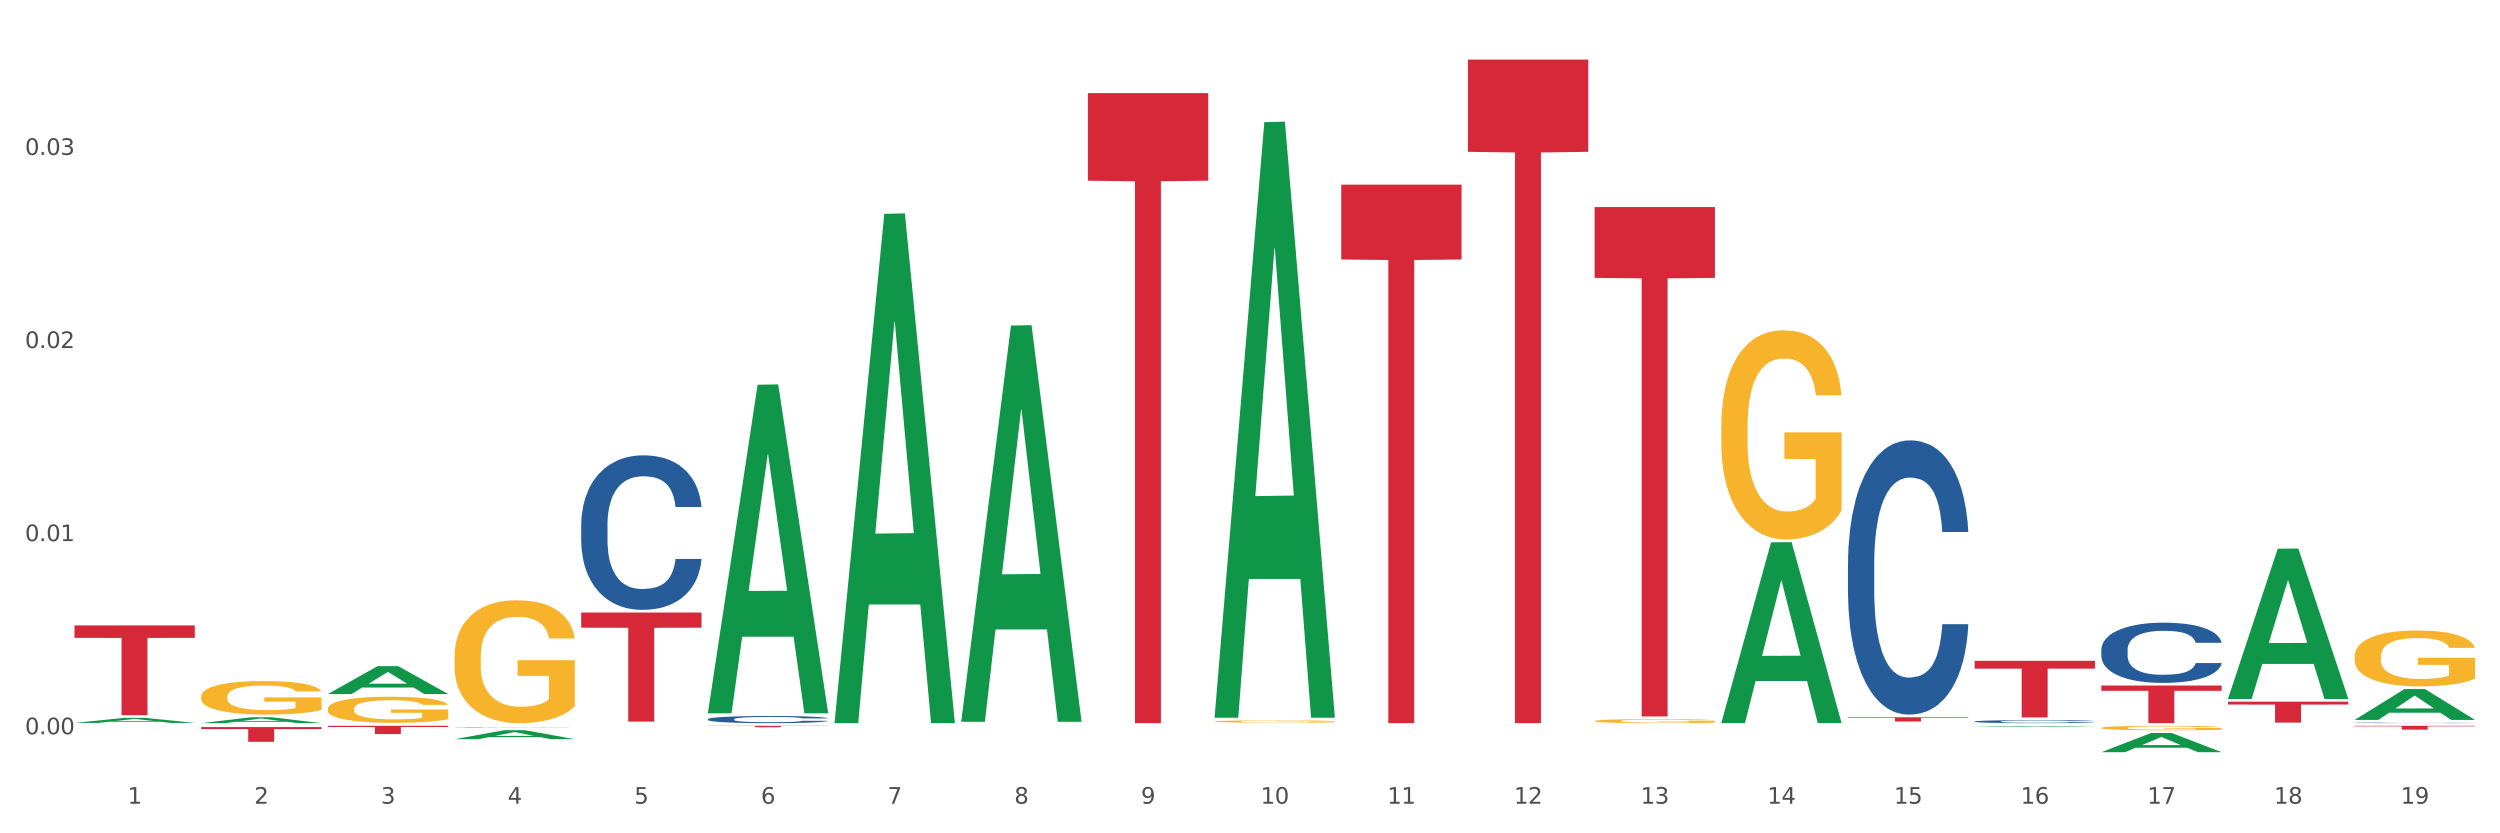 <?xml version="1.0" encoding="utf-8" standalone="no"?>
<!DOCTYPE svg PUBLIC "-//W3C//DTD SVG 1.1//EN"
  "http://www.w3.org/Graphics/SVG/1.1/DTD/svg11.dtd">
<svg xmlns:xlink="http://www.w3.org/1999/xlink" width="1080pt" height="360pt" viewBox="0 0 1080 360" xmlns="http://www.w3.org/2000/svg" version="1.1">
 <rect x="0" y="0" width="1080" height="360" fill="#333333" stroke="none"/>
 <defs>
  <style type="text/css">*{stroke-linejoin: round; stroke-linecap: butt}</style>
 </defs>
 <g id="figure_1">
  <g id="patch_1">
   <path d="M 0 360 
L 1080 360 
L 1080 0 
L 0 0 
z
" style="fill: #ffffff; stroke: #ffffff; stroke-linejoin: miter"/>
  </g>
  <g id="axes_1">
   <g id="matplotlib.axis_1">
    <g id="xtick_1">
     <g id="text_1">
      <!-- 1 -->
      <g style="fill: #4d4d4d" transform="translate(55.115 347.204) scale(0.096 -0.096)">
       <defs>
        <path id="DejaVuSans-31" d="M 794 531 
L 1825 531 
L 1825 4091 
L 703 3866 
L 703 4441 
L 1819 4666 
L 2450 4666 
L 2450 531 
L 3481 531 
L 3481 0 
L 794 0 
L 794 531 
z
" transform="scale(0.016)"/>
       </defs>
       <use xlink:href="#DejaVuSans-31"/>
      </g>
     </g>
    </g>
    <g id="xtick_2">
     <g id="text_2">
      <!-- 2 -->
      <g style="fill: #4d4d4d" transform="translate(109.839 347.204) scale(0.096 -0.096)">
       <defs>
        <path id="DejaVuSans-32" d="M 1228 531 
L 3431 531 
L 3431 0 
L 469 0 
L 469 531 
Q 828 903 1448 1529 
Q 2069 2156 2228 2338 
Q 2531 2678 2651 2914 
Q 2772 3150 2772 3378 
Q 2772 3750 2511 3984 
Q 2250 4219 1831 4219 
Q 1534 4219 1204 4116 
Q 875 4013 500 3803 
L 500 4441 
Q 881 4594 1212 4672 
Q 1544 4750 1819 4750 
Q 2544 4750 2975 4387 
Q 3406 4025 3406 3419 
Q 3406 3131 3298 2873 
Q 3191 2616 2906 2266 
Q 2828 2175 2409 1742 
Q 1991 1309 1228 531 
z
" transform="scale(0.016)"/>
       </defs>
       <use xlink:href="#DejaVuSans-32"/>
      </g>
     </g>
    </g>
    <g id="xtick_3">
     <g id="text_3">
      <!-- 3 -->
      <g style="fill: #4d4d4d" transform="translate(164.564 347.204) scale(0.096 -0.096)">
       <defs>
        <path id="DejaVuSans-33" d="M 2597 2516 
Q 3050 2419 3304 2112 
Q 3559 1806 3559 1356 
Q 3559 666 3084 287 
Q 2609 -91 1734 -91 
Q 1441 -91 1130 -33 
Q 819 25 488 141 
L 488 750 
Q 750 597 1062 519 
Q 1375 441 1716 441 
Q 2309 441 2620 675 
Q 2931 909 2931 1356 
Q 2931 1769 2642 2001 
Q 2353 2234 1838 2234 
L 1294 2234 
L 1294 2753 
L 1863 2753 
Q 2328 2753 2575 2939 
Q 2822 3125 2822 3475 
Q 2822 3834 2567 4026 
Q 2313 4219 1838 4219 
Q 1578 4219 1281 4162 
Q 984 4106 628 3988 
L 628 4550 
Q 988 4650 1302 4700 
Q 1616 4750 1894 4750 
Q 2613 4750 3031 4423 
Q 3450 4097 3450 3541 
Q 3450 3153 3228 2886 
Q 3006 2619 2597 2516 
z
" transform="scale(0.016)"/>
       </defs>
       <use xlink:href="#DejaVuSans-33"/>
      </g>
     </g>
    </g>
    <g id="xtick_4">
     <g id="text_4">
      <!-- 4 -->
      <g style="fill: #4d4d4d" transform="translate(219.288 347.204) scale(0.096 -0.096)">
       <defs>
        <path id="DejaVuSans-34" d="M 2419 4116 
L 825 1625 
L 2419 1625 
L 2419 4116 
z
M 2253 4666 
L 3047 4666 
L 3047 1625 
L 3713 1625 
L 3713 1100 
L 3047 1100 
L 3047 0 
L 2419 0 
L 2419 1100 
L 313 1100 
L 313 1709 
L 2253 4666 
z
" transform="scale(0.016)"/>
       </defs>
       <use xlink:href="#DejaVuSans-34"/>
      </g>
     </g>
    </g>
    <g id="xtick_5">
     <g id="text_5">
      <!-- 5 -->
      <g style="fill: #4d4d4d" transform="translate(274.012 347.204) scale(0.096 -0.096)">
       <defs>
        <path id="DejaVuSans-35" d="M 691 4666 
L 3169 4666 
L 3169 4134 
L 1269 4134 
L 1269 2991 
Q 1406 3038 1543 3061 
Q 1681 3084 1819 3084 
Q 2600 3084 3056 2656 
Q 3513 2228 3513 1497 
Q 3513 744 3044 326 
Q 2575 -91 1722 -91 
Q 1428 -91 1123 -41 
Q 819 9 494 109 
L 494 744 
Q 775 591 1075 516 
Q 1375 441 1709 441 
Q 2250 441 2565 725 
Q 2881 1009 2881 1497 
Q 2881 1984 2565 2268 
Q 2250 2553 1709 2553 
Q 1456 2553 1204 2497 
Q 953 2441 691 2322 
L 691 4666 
z
" transform="scale(0.016)"/>
       </defs>
       <use xlink:href="#DejaVuSans-35"/>
      </g>
     </g>
    </g>
    <g id="xtick_6">
     <g id="text_6">
      <!-- 6 -->
      <g style="fill: #4d4d4d" transform="translate(328.736 347.204) scale(0.096 -0.096)">
       <defs>
        <path id="DejaVuSans-36" d="M 2113 2584 
Q 1688 2584 1439 2293 
Q 1191 2003 1191 1497 
Q 1191 994 1439 701 
Q 1688 409 2113 409 
Q 2538 409 2786 701 
Q 3034 994 3034 1497 
Q 3034 2003 2786 2293 
Q 2538 2584 2113 2584 
z
M 3366 4563 
L 3366 3988 
Q 3128 4100 2886 4159 
Q 2644 4219 2406 4219 
Q 1781 4219 1451 3797 
Q 1122 3375 1075 2522 
Q 1259 2794 1537 2939 
Q 1816 3084 2150 3084 
Q 2853 3084 3261 2657 
Q 3669 2231 3669 1497 
Q 3669 778 3244 343 
Q 2819 -91 2113 -91 
Q 1303 -91 875 529 
Q 447 1150 447 2328 
Q 447 3434 972 4092 
Q 1497 4750 2381 4750 
Q 2619 4750 2861 4703 
Q 3103 4656 3366 4563 
z
" transform="scale(0.016)"/>
       </defs>
       <use xlink:href="#DejaVuSans-36"/>
      </g>
     </g>
    </g>
    <g id="xtick_7">
     <g id="text_7">
      <!-- 7 -->
      <g style="fill: #4d4d4d" transform="translate(383.461 347.204) scale(0.096 -0.096)">
       <defs>
        <path id="DejaVuSans-37" d="M 525 4666 
L 3525 4666 
L 3525 4397 
L 1831 0 
L 1172 0 
L 2766 4134 
L 525 4134 
L 525 4666 
z
" transform="scale(0.016)"/>
       </defs>
       <use xlink:href="#DejaVuSans-37"/>
      </g>
     </g>
    </g>
    <g id="xtick_8">
     <g id="text_8">
      <!-- 8 -->
      <g style="fill: #4d4d4d" transform="translate(438.185 347.204) scale(0.096 -0.096)">
       <defs>
        <path id="DejaVuSans-38" d="M 2034 2216 
Q 1584 2216 1326 1975 
Q 1069 1734 1069 1313 
Q 1069 891 1326 650 
Q 1584 409 2034 409 
Q 2484 409 2743 651 
Q 3003 894 3003 1313 
Q 3003 1734 2745 1975 
Q 2488 2216 2034 2216 
z
M 1403 2484 
Q 997 2584 770 2862 
Q 544 3141 544 3541 
Q 544 4100 942 4425 
Q 1341 4750 2034 4750 
Q 2731 4750 3128 4425 
Q 3525 4100 3525 3541 
Q 3525 3141 3298 2862 
Q 3072 2584 2669 2484 
Q 3125 2378 3379 2068 
Q 3634 1759 3634 1313 
Q 3634 634 3220 271 
Q 2806 -91 2034 -91 
Q 1263 -91 848 271 
Q 434 634 434 1313 
Q 434 1759 690 2068 
Q 947 2378 1403 2484 
z
M 1172 3481 
Q 1172 3119 1398 2916 
Q 1625 2713 2034 2713 
Q 2441 2713 2670 2916 
Q 2900 3119 2900 3481 
Q 2900 3844 2670 4047 
Q 2441 4250 2034 4250 
Q 1625 4250 1398 4047 
Q 1172 3844 1172 3481 
z
" transform="scale(0.016)"/>
       </defs>
       <use xlink:href="#DejaVuSans-38"/>
      </g>
     </g>
    </g>
    <g id="xtick_9">
     <g id="text_9">
      <!-- 9 -->
      <g style="fill: #4d4d4d" transform="translate(492.909 347.204) scale(0.096 -0.096)">
       <defs>
        <path id="DejaVuSans-39" d="M 703 97 
L 703 672 
Q 941 559 1184 500 
Q 1428 441 1663 441 
Q 2288 441 2617 861 
Q 2947 1281 2994 2138 
Q 2813 1869 2534 1725 
Q 2256 1581 1919 1581 
Q 1219 1581 811 2004 
Q 403 2428 403 3163 
Q 403 3881 828 4315 
Q 1253 4750 1959 4750 
Q 2769 4750 3195 4129 
Q 3622 3509 3622 2328 
Q 3622 1225 3098 567 
Q 2575 -91 1691 -91 
Q 1453 -91 1209 -44 
Q 966 3 703 97 
z
M 1959 2075 
Q 2384 2075 2632 2365 
Q 2881 2656 2881 3163 
Q 2881 3666 2632 3958 
Q 2384 4250 1959 4250 
Q 1534 4250 1286 3958 
Q 1038 3666 1038 3163 
Q 1038 2656 1286 2365 
Q 1534 2075 1959 2075 
z
" transform="scale(0.016)"/>
       </defs>
       <use xlink:href="#DejaVuSans-39"/>
      </g>
     </g>
    </g>
    <g id="xtick_10">
     <g id="text_10">
      <!-- 10 -->
      <g style="fill: #4d4d4d" transform="translate(544.58 347.204) scale(0.096 -0.096)">
       <defs>
        <path id="DejaVuSans-30" d="M 2034 4250 
Q 1547 4250 1301 3770 
Q 1056 3291 1056 2328 
Q 1056 1369 1301 889 
Q 1547 409 2034 409 
Q 2525 409 2770 889 
Q 3016 1369 3016 2328 
Q 3016 3291 2770 3770 
Q 2525 4250 2034 4250 
z
M 2034 4750 
Q 2819 4750 3233 4129 
Q 3647 3509 3647 2328 
Q 3647 1150 3233 529 
Q 2819 -91 2034 -91 
Q 1250 -91 836 529 
Q 422 1150 422 2328 
Q 422 3509 836 4129 
Q 1250 4750 2034 4750 
z
" transform="scale(0.016)"/>
       </defs>
       <use xlink:href="#DejaVuSans-31"/>
       <use xlink:href="#DejaVuSans-30" transform="translate(63.623 0)"/>
      </g>
     </g>
    </g>
    <g id="xtick_11">
     <g id="text_11">
      <!-- 11 -->
      <g style="fill: #4d4d4d" transform="translate(599.304 347.204) scale(0.096 -0.096)">
       <use xlink:href="#DejaVuSans-31"/>
       <use xlink:href="#DejaVuSans-31" transform="translate(63.623 0)"/>
      </g>
     </g>
    </g>
    <g id="xtick_12">
     <g id="text_12">
      <!-- 12 -->
      <g style="fill: #4d4d4d" transform="translate(654.028 347.204) scale(0.096 -0.096)">
       <use xlink:href="#DejaVuSans-31"/>
       <use xlink:href="#DejaVuSans-32" transform="translate(63.623 0)"/>
      </g>
     </g>
    </g>
    <g id="xtick_13">
     <g id="text_13">
      <!-- 13 -->
      <g style="fill: #4d4d4d" transform="translate(708.752 347.204) scale(0.096 -0.096)">
       <use xlink:href="#DejaVuSans-31"/>
       <use xlink:href="#DejaVuSans-33" transform="translate(63.623 0)"/>
      </g>
     </g>
    </g>
    <g id="xtick_14">
     <g id="text_14">
      <!-- 14 -->
      <g style="fill: #4d4d4d" transform="translate(763.477 347.204) scale(0.096 -0.096)">
       <use xlink:href="#DejaVuSans-31"/>
       <use xlink:href="#DejaVuSans-34" transform="translate(63.623 0)"/>
      </g>
     </g>
    </g>
    <g id="xtick_15">
     <g id="text_15">
      <!-- 15 -->
      <g style="fill: #4d4d4d" transform="translate(818.201 347.204) scale(0.096 -0.096)">
       <use xlink:href="#DejaVuSans-31"/>
       <use xlink:href="#DejaVuSans-35" transform="translate(63.623 0)"/>
      </g>
     </g>
    </g>
    <g id="xtick_16">
     <g id="text_16">
      <!-- 16 -->
      <g style="fill: #4d4d4d" transform="translate(872.925 347.204) scale(0.096 -0.096)">
       <use xlink:href="#DejaVuSans-31"/>
       <use xlink:href="#DejaVuSans-36" transform="translate(63.623 0)"/>
      </g>
     </g>
    </g>
    <g id="xtick_17">
     <g id="text_17">
      <!-- 17 -->
      <g style="fill: #4d4d4d" transform="translate(927.649 347.204) scale(0.096 -0.096)">
       <use xlink:href="#DejaVuSans-31"/>
       <use xlink:href="#DejaVuSans-37" transform="translate(63.623 0)"/>
      </g>
     </g>
    </g>
    <g id="xtick_18">
     <g id="text_18">
      <!-- 18 -->
      <g style="fill: #4d4d4d" transform="translate(982.374 347.204) scale(0.096 -0.096)">
       <use xlink:href="#DejaVuSans-31"/>
       <use xlink:href="#DejaVuSans-38" transform="translate(63.623 0)"/>
      </g>
     </g>
    </g>
    <g id="xtick_19">
     <g id="text_19">
      <!-- 19 -->
      <g style="fill: #4d4d4d" transform="translate(1037.098 347.204) scale(0.096 -0.096)">
       <use xlink:href="#DejaVuSans-31"/>
       <use xlink:href="#DejaVuSans-39" transform="translate(63.623 0)"/>
      </g>
     </g>
    </g>
    <g id="xtick_20"/>
    <g id="xtick_21"/>
    <g id="xtick_22"/>
    <g id="xtick_23"/>
    <g id="xtick_24"/>
    <g id="xtick_25"/>
    <g id="xtick_26"/>
    <g id="xtick_27"/>
    <g id="xtick_28"/>
    <g id="xtick_29"/>
    <g id="xtick_30"/>
    <g id="xtick_31"/>
    <g id="xtick_32"/>
    <g id="xtick_33"/>
    <g id="xtick_34"/>
    <g id="xtick_35"/>
    <g id="xtick_36"/>
    <g id="xtick_37"/>
   </g>
   <g id="matplotlib.axis_2">
    <g id="ytick_1">
     <g id="text_20">
      <!-- 0.00 -->
      <g style="fill: #4d4d4d" transform="translate(10.8 317.204) scale(0.096 -0.096)">
       <defs>
        <path id="DejaVuSans-2e" d="M 684 794 
L 1344 794 
L 1344 0 
L 684 0 
L 684 794 
z
" transform="scale(0.016)"/>
       </defs>
       <use xlink:href="#DejaVuSans-30"/>
       <use xlink:href="#DejaVuSans-2e" transform="translate(63.623 0)"/>
       <use xlink:href="#DejaVuSans-30" transform="translate(95.41 0)"/>
       <use xlink:href="#DejaVuSans-30" transform="translate(159.033 0)"/>
      </g>
     </g>
    </g>
    <g id="ytick_2">
     <g id="text_21">
      <!-- 0.01 -->
      <g style="fill: #4d4d4d" transform="translate(10.8 233.778) scale(0.096 -0.096)">
       <use xlink:href="#DejaVuSans-30"/>
       <use xlink:href="#DejaVuSans-2e" transform="translate(63.623 0)"/>
       <use xlink:href="#DejaVuSans-30" transform="translate(95.41 0)"/>
       <use xlink:href="#DejaVuSans-31" transform="translate(159.033 0)"/>
      </g>
     </g>
    </g>
    <g id="ytick_3">
     <g id="text_22">
      <!-- 0.02 -->
      <g style="fill: #4d4d4d" transform="translate(10.8 150.352) scale(0.096 -0.096)">
       <use xlink:href="#DejaVuSans-30"/>
       <use xlink:href="#DejaVuSans-2e" transform="translate(63.623 0)"/>
       <use xlink:href="#DejaVuSans-30" transform="translate(95.41 0)"/>
       <use xlink:href="#DejaVuSans-32" transform="translate(159.033 0)"/>
      </g>
     </g>
    </g>
    <g id="ytick_4">
     <g id="text_23">
      <!-- 0.03 -->
      <g style="fill: #4d4d4d" transform="translate(10.8 66.926) scale(0.096 -0.096)">
       <use xlink:href="#DejaVuSans-30"/>
       <use xlink:href="#DejaVuSans-2e" transform="translate(63.623 0)"/>
       <use xlink:href="#DejaVuSans-30" transform="translate(95.41 0)"/>
       <use xlink:href="#DejaVuSans-33" transform="translate(159.033 0)"/>
      </g>
     </g>
    </g>
    <g id="ytick_5"/>
    <g id="ytick_6"/>
    <g id="ytick_7"/>
    <g id="ytick_8"/>
   </g>
   <g id="PolyCollection_1">
    <path d="M 853.039 314.026 
L 853.093 314.025 
L 874.531 313.619 
L 883.428 313.618 
L 905.027 314.026 
L 894.737 314.026 
L 890.074 313.931 
L 867.939 313.931 
L 867.778 313.933 
L 863.276 314.026 
L 853.039 314.026 
L 853.039 314.026 
L 870.726 313.875 
L 887.287 313.874 
L 879.087 313.705 
L 878.98 313.705 
L 878.872 313.706 
L 870.672 313.874 
L 870.726 313.875 
L 853.039 314.026 
z
" clip-path="url(#p8912ad5c12)" style="fill: #109648"/>
    <path d="M 907.763 280.681 
L 907.825 280.657 
L 907.825 279.992 
L 908.009 279.089 
L 908.685 277.426 
L 909.545 276.167 
L 911.02 274.694 
L 911.819 274.077 
L 912.864 273.388 
L 915.015 272.271 
L 917.473 271.321 
L 919.193 270.798 
L 920.484 270.465 
L 923.372 269.871 
L 925.031 269.61 
L 926.752 269.396 
L 928.227 269.254 
L 930.685 269.087 
L 932.651 269.016 
L 934.925 268.992 
L 936.83 269.016 
L 939.35 269.111 
L 943.037 269.396 
L 944.45 269.563 
L 946.355 269.848 
L 948.321 270.228 
L 949.919 270.608 
L 951.763 271.154 
L 953.668 271.867 
L 955.511 272.77 
L 956.802 273.601 
L 957.846 274.48 
L 958.768 275.55 
L 959.444 276.714 
L 959.751 277.688 
L 948.506 277.688 
L 948.199 276.809 
L 947.584 275.858 
L 946.97 275.217 
L 946.294 274.694 
L 945.249 274.1 
L 944.327 273.72 
L 942.791 273.269 
L 941.377 272.984 
L 940.21 272.817 
L 938.796 272.675 
L 935.785 272.532 
L 933.635 272.532 
L 932.283 272.58 
L 930.623 272.699 
L 929.21 272.865 
L 927.551 273.15 
L 926.26 273.459 
L 924.97 273.863 
L 924.232 274.148 
L 923.126 274.671 
L 922.389 275.098 
L 921.406 275.835 
L 920.853 276.357 
L 919.869 277.712 
L 919.439 278.709 
L 919.255 279.398 
L 919.132 280.159 
L 919.132 283.865 
L 919.501 285.528 
L 919.808 286.241 
L 920.3 287.048 
L 921.221 288.094 
L 922.573 289.115 
L 923.987 289.852 
L 925.154 290.303 
L 926.26 290.636 
L 927.366 290.897 
L 928.718 291.135 
L 929.825 291.277 
L 931.484 291.42 
L 933.45 291.491 
L 934.986 291.491 
L 938.12 291.372 
L 939.534 291.253 
L 940.886 291.087 
L 942.361 290.826 
L 943.528 290.541 
L 944.204 290.327 
L 945.31 289.875 
L 946.171 289.4 
L 946.908 288.854 
L 947.4 288.379 
L 947.953 287.666 
L 948.383 286.858 
L 948.506 286.431 
L 959.751 286.431 
L 959.506 287.286 
L 959.075 288.117 
L 958.215 289.234 
L 957.539 289.875 
L 956.495 290.659 
L 955.388 291.325 
L 953.852 292.061 
L 952.439 292.608 
L 950.964 293.083 
L 949.366 293.51 
L 946.478 294.104 
L 945.433 294.271 
L 943.221 294.556 
L 941.5 294.722 
L 938.981 294.888 
L 936.4 294.983 
L 933.696 295.007 
L 931.299 294.96 
L 928.657 294.817 
L 926.998 294.674 
L 925.154 294.461 
L 923.003 294.128 
L 920.975 293.724 
L 919.07 293.249 
L 917.288 292.703 
L 915.629 292.085 
L 913.478 291.063 
L 911.881 290.066 
L 910.713 289.139 
L 909.914 288.355 
L 909.115 287.357 
L 908.685 286.668 
L 908.009 285.005 
L 907.763 283.461 
L 907.763 280.681 
z
" clip-path="url(#p8912ad5c12)" style="fill: #255c99"/>
    <path d="M 1017.212 312.269 
L 1017.273 312.269 
L 1017.273 312.262 
L 1017.458 312.254 
L 1018.134 312.238 
L 1018.994 312.226 
L 1020.469 312.212 
L 1021.268 312.206 
L 1022.312 312.199 
L 1024.463 312.189 
L 1026.921 312.18 
L 1028.642 312.175 
L 1029.932 312.171 
L 1032.821 312.166 
L 1034.48 312.163 
L 1036.2 312.161 
L 1037.675 312.16 
L 1040.133 312.158 
L 1042.1 312.158 
L 1044.374 312.157 
L 1046.279 312.158 
L 1048.798 312.158 
L 1052.485 312.161 
L 1053.899 312.163 
L 1055.804 312.166 
L 1057.77 312.169 
L 1059.368 312.173 
L 1061.211 312.178 
L 1063.116 312.185 
L 1064.96 312.193 
L 1066.25 312.201 
L 1067.295 312.21 
L 1068.217 312.22 
L 1068.893 312.231 
L 1069.2 312.24 
L 1057.954 312.24 
L 1057.647 312.232 
L 1057.033 312.223 
L 1056.418 312.217 
L 1055.742 312.212 
L 1054.697 312.206 
L 1053.776 312.202 
L 1052.239 312.198 
L 1050.826 312.195 
L 1049.658 312.194 
L 1048.245 312.193 
L 1045.234 312.191 
L 1043.083 312.191 
L 1041.731 312.192 
L 1040.072 312.193 
L 1038.659 312.194 
L 1036.999 312.197 
L 1035.709 312.2 
L 1034.418 312.204 
L 1033.681 312.207 
L 1032.575 312.212 
L 1031.837 312.216 
L 1030.854 312.223 
L 1030.301 312.228 
L 1029.318 312.241 
L 1028.888 312.25 
L 1028.703 312.257 
L 1028.58 312.264 
L 1028.58 312.299 
L 1028.949 312.315 
L 1029.256 312.322 
L 1029.748 312.33 
L 1030.67 312.34 
L 1032.022 312.349 
L 1033.435 312.357 
L 1034.603 312.361 
L 1035.709 312.364 
L 1036.815 312.366 
L 1038.167 312.369 
L 1039.273 312.37 
L 1040.932 312.371 
L 1042.899 312.372 
L 1044.435 312.372 
L 1047.569 312.371 
L 1048.982 312.37 
L 1050.334 312.368 
L 1051.809 312.366 
L 1052.977 312.363 
L 1053.653 312.361 
L 1054.759 312.357 
L 1055.619 312.352 
L 1056.357 312.347 
L 1056.848 312.342 
L 1057.401 312.336 
L 1057.831 312.328 
L 1057.954 312.324 
L 1069.2 312.324 
L 1068.954 312.332 
L 1068.524 312.34 
L 1067.664 312.351 
L 1066.988 312.357 
L 1065.943 312.364 
L 1064.837 312.371 
L 1063.301 312.378 
L 1061.887 312.383 
L 1060.412 312.387 
L 1058.815 312.391 
L 1055.926 312.397 
L 1054.882 312.399 
L 1052.67 312.401 
L 1050.949 312.403 
L 1048.429 312.405 
L 1045.848 312.406 
L 1043.145 312.406 
L 1040.748 312.405 
L 1038.105 312.404 
L 1036.446 312.403 
L 1034.603 312.401 
L 1032.452 312.397 
L 1030.424 312.393 
L 1028.519 312.389 
L 1026.737 312.384 
L 1025.078 312.378 
L 1022.927 312.368 
L 1021.329 312.359 
L 1020.162 312.35 
L 1019.363 312.342 
L 1018.564 312.333 
L 1018.134 312.326 
L 1017.458 312.31 
L 1017.212 312.295 
L 1017.212 312.269 
z
" clip-path="url(#p8912ad5c12)" style="fill: #255c99"/>
    <path d="M 853.039 311.682 
L 853.101 311.681 
L 853.101 311.647 
L 853.285 311.602 
L 853.961 311.518 
L 854.821 311.454 
L 856.296 311.38 
L 857.095 311.348 
L 858.14 311.314 
L 860.29 311.257 
L 862.748 311.209 
L 864.469 311.183 
L 865.76 311.166 
L 868.648 311.136 
L 870.307 311.123 
L 872.028 311.112 
L 873.503 311.105 
L 875.961 311.096 
L 877.927 311.093 
L 880.201 311.092 
L 882.106 311.093 
L 884.625 311.098 
L 888.312 311.112 
L 889.726 311.12 
L 891.631 311.135 
L 893.597 311.154 
L 895.195 311.173 
L 897.038 311.201 
L 898.943 311.237 
L 900.787 311.282 
L 902.077 311.324 
L 903.122 311.369 
L 904.044 311.423 
L 904.72 311.482 
L 905.027 311.531 
L 893.782 311.531 
L 893.474 311.486 
L 892.86 311.438 
L 892.245 311.406 
L 891.569 311.38 
L 890.525 311.35 
L 889.603 311.33 
L 888.067 311.308 
L 886.653 311.293 
L 885.486 311.285 
L 884.072 311.278 
L 881.061 311.27 
L 878.91 311.27 
L 877.558 311.273 
L 875.899 311.279 
L 874.486 311.287 
L 872.827 311.302 
L 871.536 311.317 
L 870.246 311.338 
L 869.508 311.352 
L 868.402 311.378 
L 867.665 311.4 
L 866.681 311.437 
L 866.128 311.464 
L 865.145 311.532 
L 864.715 311.582 
L 864.531 311.617 
L 864.408 311.656 
L 864.408 311.843 
L 864.776 311.927 
L 865.084 311.963 
L 865.575 312.004 
L 866.497 312.056 
L 867.849 312.108 
L 869.262 312.145 
L 870.43 312.168 
L 871.536 312.185 
L 872.642 312.198 
L 873.994 312.21 
L 875.1 312.217 
L 876.759 312.225 
L 878.726 312.228 
L 880.262 312.228 
L 883.396 312.222 
L 884.81 312.216 
L 886.162 312.208 
L 887.636 312.195 
L 888.804 312.18 
L 889.48 312.169 
L 890.586 312.146 
L 891.446 312.122 
L 892.184 312.095 
L 892.675 312.071 
L 893.228 312.035 
L 893.659 311.994 
L 893.782 311.972 
L 905.027 311.972 
L 904.781 312.016 
L 904.351 312.058 
L 903.491 312.114 
L 902.815 312.146 
L 901.77 312.186 
L 900.664 312.22 
L 899.128 312.257 
L 897.714 312.285 
L 896.24 312.309 
L 894.642 312.33 
L 891.754 312.36 
L 890.709 312.369 
L 888.497 312.383 
L 886.776 312.391 
L 884.257 312.4 
L 881.676 312.405 
L 878.972 312.406 
L 876.575 312.403 
L 873.933 312.396 
L 872.273 312.389 
L 870.43 312.378 
L 868.279 312.361 
L 866.251 312.341 
L 864.346 312.317 
L 862.564 312.289 
L 860.905 312.258 
L 858.754 312.207 
L 857.156 312.156 
L 855.989 312.109 
L 855.19 312.07 
L 854.391 312.019 
L 853.961 311.984 
L 853.285 311.9 
L 853.039 311.822 
L 853.039 311.682 
z
" clip-path="url(#p8912ad5c12)" style="fill: #255c99"/>
    <path d="M 962.488 301.838 
L 962.541 301.777 
L 983.98 237.029 
L 992.877 236.968 
L 1014.476 301.96 
L 1004.185 301.96 
L 999.522 286.826 
L 977.387 286.826 
L 977.227 287.07 
L 972.724 301.96 
L 962.488 301.96 
L 962.488 301.838 
L 980.174 277.794 
L 996.735 277.733 
L 988.535 250.82 
L 988.428 250.698 
L 988.321 250.881 
L 980.121 277.733 
L 980.174 277.794 
L 962.488 301.838 
z
" clip-path="url(#p8912ad5c12)" style="fill: #109648"/>
    <path d="M 907.763 324.934 
L 907.817 324.926 
L 929.255 316.655 
L 938.152 316.647 
L 959.751 324.95 
L 949.461 324.95 
L 944.798 323.016 
L 922.663 323.016 
L 922.502 323.047 
L 918 324.95 
L 907.763 324.95 
L 907.763 324.934 
L 925.45 321.862 
L 942.011 321.855 
L 933.811 318.417 
L 933.704 318.401 
L 933.597 318.425 
L 925.396 321.855 
L 925.45 321.862 
L 907.763 324.934 
z
" clip-path="url(#p8912ad5c12)" style="fill: #109648"/>
    <path d="M 1017.212 310.981 
L 1017.266 310.969 
L 1038.704 297.691 
L 1047.601 297.678 
L 1069.2 311.006 
L 1058.91 311.006 
L 1054.247 307.903 
L 1032.112 307.903 
L 1031.951 307.953 
L 1027.449 311.006 
L 1017.212 311.006 
L 1017.212 310.981 
L 1034.899 306.05 
L 1051.46 306.038 
L 1043.26 300.519 
L 1043.152 300.494 
L 1043.045 300.531 
L 1034.845 306.038 
L 1034.899 306.05 
L 1017.212 310.981 
z
" clip-path="url(#p8912ad5c12)" style="fill: #109648"/>
    <path d="M 743.591 312.259 
L 743.644 312.185 
L 765.083 234.28 
L 773.979 234.207 
L 795.579 312.406 
L 785.288 312.406 
L 780.625 294.196 
L 758.49 294.196 
L 758.329 294.49 
L 753.827 312.406 
L 743.591 312.406 
L 743.591 312.259 
L 761.277 283.329 
L 777.838 283.255 
L 769.638 250.874 
L 769.531 250.727 
L 769.424 250.948 
L 761.224 283.255 
L 761.277 283.329 
L 743.591 312.259 
z
" clip-path="url(#p8912ad5c12)" style="fill: #109648"/>
    <path d="M 86.899 300.912 
L 86.961 300.898 
L 86.961 300.422 
L 87.083 300.013 
L 87.697 299.021 
L 88.618 298.202 
L 89.293 297.765 
L 89.968 297.409 
L 90.766 297.052 
L 91.748 296.682 
L 93.528 296.14 
L 94.633 295.862 
L 95.983 295.571 
L 98.439 295.148 
L 100.219 294.91 
L 102.06 294.712 
L 105.067 294.474 
L 107.032 294.368 
L 109.118 294.289 
L 111.635 294.236 
L 113.538 294.223 
L 117.712 294.262 
L 121.272 294.381 
L 122.99 294.474 
L 125.2 294.633 
L 126.366 294.738 
L 128.269 294.95 
L 130.233 295.227 
L 131.583 295.465 
L 133.609 295.915 
L 135.143 296.364 
L 136.555 296.919 
L 137.291 297.303 
L 137.844 297.66 
L 138.335 298.07 
L 138.826 298.717 
L 127.778 298.717 
L 127.348 298.255 
L 126.673 297.818 
L 125.691 297.395 
L 124.832 297.131 
L 123.358 296.8 
L 122.008 296.589 
L 120.596 296.43 
L 118.878 296.298 
L 117.527 296.232 
L 115.625 296.179 
L 111.881 296.192 
L 109.364 296.298 
L 107.645 296.43 
L 106.541 296.549 
L 105.559 296.682 
L 104.454 296.867 
L 103.165 297.144 
L 102.244 297.395 
L 101.323 297.713 
L 100.587 298.03 
L 99.912 298.4 
L 99.359 298.797 
L 98.93 299.206 
L 98.561 299.709 
L 98.254 300.541 
L 98.254 302.352 
L 98.377 302.762 
L 98.684 303.304 
L 99.052 303.714 
L 99.666 304.203 
L 100.219 304.534 
L 101.262 305.009 
L 102.428 305.406 
L 103.349 305.657 
L 104.27 305.869 
L 105.865 306.159 
L 107.645 306.397 
L 109.18 306.543 
L 111.267 306.675 
L 112.678 306.728 
L 113.906 306.754 
L 116.914 306.754 
L 119.062 306.715 
L 121.456 306.622 
L 123.297 306.503 
L 124.832 306.358 
L 126.55 306.12 
L 127.655 305.895 
L 127.655 303.132 
L 114.152 303.119 
L 114.152 301.282 
L 138.887 301.282 
L 138.887 306.675 
L 137.844 306.953 
L 136.678 307.204 
L 135.45 307.428 
L 133.609 307.706 
L 131.399 307.97 
L 129.435 308.156 
L 127.348 308.314 
L 124.893 308.46 
L 121.701 308.592 
L 119.737 308.645 
L 117.282 308.684 
L 114.397 308.697 
L 111.881 308.671 
L 109.425 308.605 
L 106.847 308.486 
L 104.331 308.314 
L 102.428 308.142 
L 100.525 307.931 
L 98.5 307.653 
L 96.904 307.389 
L 95.676 307.151 
L 94.326 306.847 
L 92.853 306.45 
L 91.748 306.093 
L 90.766 305.723 
L 89.723 305.247 
L 88.986 304.838 
L 88.25 304.322 
L 87.82 303.939 
L 87.329 303.344 
L 86.961 302.511 
L 86.899 300.912 
z
" clip-path="url(#p8912ad5c12)" style="fill: #f7b32b"/>
    <path d="M 524.693 311.673 
L 524.755 311.672 
L 524.755 311.64 
L 524.878 311.612 
L 525.491 311.545 
L 526.412 311.489 
L 527.087 311.459 
L 527.762 311.435 
L 528.56 311.411 
L 529.542 311.386 
L 531.322 311.349 
L 532.427 311.33 
L 533.778 311.31 
L 536.233 311.281 
L 538.013 311.265 
L 539.854 311.252 
L 542.862 311.235 
L 544.826 311.228 
L 546.913 311.223 
L 549.429 311.219 
L 551.332 311.218 
L 555.506 311.221 
L 559.066 311.229 
L 560.784 311.235 
L 562.994 311.246 
L 564.16 311.253 
L 566.063 311.268 
L 568.027 311.287 
L 569.377 311.303 
L 571.403 311.333 
L 572.937 311.364 
L 574.349 311.402 
L 575.086 311.428 
L 575.638 311.452 
L 576.129 311.48 
L 576.62 311.524 
L 565.572 311.524 
L 565.142 311.492 
L 564.467 311.463 
L 563.485 311.434 
L 562.626 311.416 
L 561.153 311.394 
L 559.802 311.379 
L 558.391 311.368 
L 556.672 311.359 
L 555.322 311.355 
L 553.419 311.351 
L 549.675 311.352 
L 547.158 311.359 
L 545.44 311.368 
L 544.335 311.377 
L 543.353 311.386 
L 542.248 311.398 
L 540.959 311.417 
L 540.038 311.434 
L 539.118 311.456 
L 538.381 311.477 
L 537.706 311.502 
L 537.153 311.529 
L 536.724 311.557 
L 536.355 311.591 
L 536.049 311.648 
L 536.049 311.771 
L 536.171 311.799 
L 536.478 311.836 
L 536.847 311.864 
L 537.46 311.897 
L 538.013 311.919 
L 539.056 311.952 
L 540.222 311.979 
L 541.143 311.996 
L 542.064 312.01 
L 543.66 312.03 
L 545.44 312.046 
L 546.974 312.056 
L 549.061 312.065 
L 550.473 312.068 
L 551.7 312.07 
L 554.708 312.07 
L 556.856 312.068 
L 559.25 312.061 
L 561.091 312.053 
L 562.626 312.043 
L 564.344 312.027 
L 565.449 312.012 
L 565.449 311.824 
L 551.946 311.823 
L 551.946 311.698 
L 576.682 311.698 
L 576.682 312.065 
L 575.638 312.084 
L 574.472 312.101 
L 573.244 312.116 
L 571.403 312.135 
L 569.193 312.153 
L 567.229 312.165 
L 565.142 312.176 
L 562.687 312.186 
L 559.495 312.195 
L 557.531 312.199 
L 555.076 312.201 
L 552.191 312.202 
L 549.675 312.201 
L 547.22 312.196 
L 544.642 312.188 
L 542.125 312.176 
L 540.222 312.165 
L 538.32 312.15 
L 536.294 312.131 
L 534.698 312.113 
L 533.471 312.097 
L 532.12 312.077 
L 530.647 312.05 
L 529.542 312.025 
L 528.56 312 
L 527.517 311.968 
L 526.78 311.94 
L 526.044 311.905 
L 525.614 311.879 
L 525.123 311.838 
L 524.755 311.782 
L 524.693 311.673 
z
" clip-path="url(#p8912ad5c12)" style="fill: #f7b32b"/>
    <path d="M 196.348 283.851 
L 196.409 283.802 
L 196.409 282.057 
L 196.532 280.554 
L 197.146 276.918 
L 198.066 273.912 
L 198.742 272.312 
L 199.417 271.003 
L 200.215 269.694 
L 201.197 268.337 
L 202.977 266.349 
L 204.082 265.331 
L 205.432 264.264 
L 207.887 262.713 
L 209.667 261.84 
L 211.508 261.113 
L 214.516 260.241 
L 216.48 259.853 
L 218.567 259.562 
L 221.084 259.368 
L 222.986 259.319 
L 227.16 259.465 
L 230.72 259.901 
L 232.439 260.241 
L 234.648 260.822 
L 235.815 261.21 
L 237.717 261.986 
L 239.681 263.004 
L 241.032 263.877 
L 243.057 265.525 
L 244.592 267.173 
L 246.003 269.209 
L 246.74 270.615 
L 247.292 271.924 
L 247.783 273.427 
L 248.275 275.803 
L 237.226 275.803 
L 236.797 274.106 
L 236.121 272.506 
L 235.139 270.955 
L 234.28 269.985 
L 232.807 268.773 
L 231.457 267.997 
L 230.045 267.416 
L 228.326 266.931 
L 226.976 266.688 
L 225.073 266.495 
L 221.329 266.543 
L 218.813 266.931 
L 217.094 267.416 
L 215.989 267.852 
L 215.007 268.337 
L 213.902 269.016 
L 212.613 270.034 
L 211.693 270.955 
L 210.772 272.118 
L 210.035 273.282 
L 209.36 274.639 
L 208.808 276.094 
L 208.378 277.597 
L 208.01 279.439 
L 207.703 282.493 
L 207.703 289.135 
L 207.826 290.638 
L 208.133 292.626 
L 208.501 294.129 
L 209.115 295.922 
L 209.667 297.134 
L 210.711 298.88 
L 211.877 300.334 
L 212.797 301.255 
L 213.718 302.031 
L 215.314 303.097 
L 217.094 303.97 
L 218.628 304.503 
L 220.715 304.988 
L 222.127 305.182 
L 223.355 305.279 
L 226.362 305.279 
L 228.51 305.134 
L 230.904 304.794 
L 232.746 304.358 
L 234.28 303.825 
L 235.999 302.952 
L 237.104 302.128 
L 237.104 291.995 
L 223.6 291.947 
L 223.6 285.208 
L 248.336 285.208 
L 248.336 304.988 
L 247.292 306.006 
L 246.126 306.927 
L 244.899 307.752 
L 243.057 308.77 
L 240.848 309.739 
L 238.884 310.418 
L 236.797 311 
L 234.341 311.533 
L 231.15 312.018 
L 229.186 312.212 
L 226.73 312.357 
L 223.846 312.406 
L 221.329 312.309 
L 218.874 312.066 
L 216.296 311.63 
L 213.779 311 
L 211.877 310.37 
L 209.974 309.594 
L 207.948 308.576 
L 206.353 307.606 
L 205.125 306.733 
L 203.775 305.618 
L 202.302 304.164 
L 201.197 302.855 
L 200.215 301.498 
L 199.171 299.752 
L 198.435 298.249 
L 197.698 296.359 
L 197.269 294.953 
L 196.777 292.771 
L 196.409 289.717 
L 196.348 283.851 
z
" clip-path="url(#p8912ad5c12)" style="fill: #f7b32b"/>
    <path d="M 688.866 311.472 
L 688.928 311.47 
L 688.928 311.413 
L 689.05 311.364 
L 689.664 311.245 
L 690.585 311.147 
L 691.26 311.095 
L 691.935 311.052 
L 692.733 311.009 
L 693.715 310.965 
L 695.495 310.9 
L 696.6 310.866 
L 697.95 310.831 
L 700.406 310.781 
L 702.186 310.752 
L 704.027 310.728 
L 707.034 310.7 
L 708.999 310.687 
L 711.086 310.678 
L 713.602 310.671 
L 715.505 310.67 
L 719.679 310.675 
L 723.239 310.689 
L 724.957 310.7 
L 727.167 310.719 
L 728.333 310.732 
L 730.236 310.757 
L 732.2 310.79 
L 733.55 310.819 
L 735.576 310.873 
L 737.11 310.927 
L 738.522 310.993 
L 739.258 311.039 
L 739.811 311.082 
L 740.302 311.131 
L 740.793 311.209 
L 729.745 311.209 
L 729.315 311.153 
L 728.64 311.101 
L 727.658 311.05 
L 726.799 311.019 
L 725.325 310.979 
L 723.975 310.954 
L 722.563 310.935 
L 720.845 310.919 
L 719.494 310.911 
L 717.592 310.904 
L 713.848 310.906 
L 711.331 310.919 
L 709.612 310.935 
L 708.508 310.949 
L 707.526 310.965 
L 706.421 310.987 
L 705.132 311.02 
L 704.211 311.05 
L 703.29 311.088 
L 702.554 311.126 
L 701.879 311.171 
L 701.326 311.218 
L 700.897 311.267 
L 700.528 311.328 
L 700.221 311.428 
L 700.221 311.645 
L 700.344 311.694 
L 700.651 311.759 
L 701.019 311.808 
L 701.633 311.867 
L 702.186 311.906 
L 703.229 311.963 
L 704.395 312.011 
L 705.316 312.041 
L 706.237 312.066 
L 707.832 312.101 
L 709.612 312.13 
L 711.147 312.147 
L 713.234 312.163 
L 714.645 312.17 
L 715.873 312.173 
L 718.881 312.173 
L 721.029 312.168 
L 723.423 312.157 
L 725.264 312.143 
L 726.799 312.125 
L 728.517 312.097 
L 729.622 312.07 
L 729.622 311.738 
L 716.119 311.737 
L 716.119 311.516 
L 740.854 311.516 
L 740.854 312.163 
L 739.811 312.196 
L 738.645 312.227 
L 737.417 312.254 
L 735.576 312.287 
L 733.366 312.319 
L 731.402 312.341 
L 729.315 312.36 
L 726.86 312.377 
L 723.668 312.393 
L 721.704 312.399 
L 719.249 312.404 
L 716.364 312.406 
L 713.848 312.403 
L 711.392 312.395 
L 708.814 312.38 
L 706.298 312.36 
L 704.395 312.339 
L 702.492 312.314 
L 700.467 312.28 
L 698.871 312.249 
L 697.643 312.22 
L 696.293 312.184 
L 694.82 312.136 
L 693.715 312.093 
L 692.733 312.049 
L 691.69 311.992 
L 690.953 311.943 
L 690.217 311.881 
L 689.787 311.835 
L 689.296 311.764 
L 688.928 311.664 
L 688.866 311.472 
z
" clip-path="url(#p8912ad5c12)" style="fill: #f7b32b"/>
    <path d="M 743.591 184.449 
L 743.652 184.367 
L 743.652 181.396 
L 743.775 178.837 
L 744.388 172.648 
L 745.309 167.532 
L 745.984 164.809 
L 746.66 162.58 
L 747.457 160.352 
L 748.44 158.042 
L 750.22 154.658 
L 751.324 152.925 
L 752.675 151.11 
L 755.13 148.469 
L 756.91 146.983 
L 758.751 145.746 
L 761.759 144.26 
L 763.723 143.6 
L 765.81 143.105 
L 768.326 142.775 
L 770.229 142.692 
L 774.403 142.94 
L 777.963 143.683 
L 779.681 144.26 
L 781.891 145.25 
L 783.057 145.911 
L 784.96 147.231 
L 786.924 148.964 
L 788.275 150.449 
L 790.3 153.255 
L 791.835 156.061 
L 793.246 159.527 
L 793.983 161.92 
L 794.535 164.148 
L 795.026 166.707 
L 795.517 170.75 
L 784.469 170.75 
L 784.039 167.862 
L 783.364 165.139 
L 782.382 162.498 
L 781.523 160.847 
L 780.05 158.784 
L 778.699 157.464 
L 777.288 156.474 
L 775.569 155.648 
L 774.219 155.236 
L 772.316 154.906 
L 768.572 154.988 
L 766.055 155.648 
L 764.337 156.474 
L 763.232 157.216 
L 762.25 158.042 
L 761.145 159.197 
L 759.856 160.93 
L 758.935 162.498 
L 758.015 164.478 
L 757.278 166.459 
L 756.603 168.77 
L 756.051 171.245 
L 755.621 173.804 
L 755.253 176.939 
L 754.946 182.138 
L 754.946 193.444 
L 755.068 196.002 
L 755.375 199.386 
L 755.744 201.944 
L 756.357 204.997 
L 756.91 207.06 
L 757.953 210.031 
L 759.119 212.507 
L 760.04 214.075 
L 760.961 215.395 
L 762.557 217.211 
L 764.337 218.696 
L 765.871 219.604 
L 767.958 220.429 
L 769.37 220.759 
L 770.597 220.924 
L 773.605 220.924 
L 775.753 220.677 
L 778.147 220.099 
L 779.988 219.356 
L 781.523 218.449 
L 783.241 216.963 
L 784.346 215.56 
L 784.346 198.313 
L 770.843 198.23 
L 770.843 186.76 
L 795.579 186.76 
L 795.579 220.429 
L 794.535 222.162 
L 793.369 223.73 
L 792.141 225.133 
L 790.3 226.866 
L 788.09 228.517 
L 786.126 229.672 
L 784.039 230.662 
L 781.584 231.57 
L 778.392 232.395 
L 776.428 232.725 
L 773.973 232.973 
L 771.088 233.055 
L 768.572 232.89 
L 766.117 232.478 
L 763.539 231.735 
L 761.022 230.662 
L 759.119 229.589 
L 757.217 228.269 
L 755.191 226.536 
L 753.595 224.886 
L 752.368 223.4 
L 751.017 221.502 
L 749.544 219.026 
L 748.44 216.798 
L 747.457 214.488 
L 746.414 211.517 
L 745.677 208.958 
L 744.941 205.74 
L 744.511 203.347 
L 744.02 199.633 
L 743.652 194.434 
L 743.591 184.449 
z
" clip-path="url(#p8912ad5c12)" style="fill: #f7b32b"/>
    <path d="M 141.624 306.197 
L 141.685 306.187 
L 141.685 305.816 
L 141.808 305.497 
L 142.421 304.725 
L 143.342 304.087 
L 144.017 303.748 
L 144.693 303.47 
L 145.49 303.192 
L 146.472 302.904 
L 148.252 302.482 
L 149.357 302.266 
L 150.708 302.04 
L 153.163 301.71 
L 154.943 301.525 
L 156.784 301.371 
L 159.792 301.186 
L 161.756 301.103 
L 163.843 301.042 
L 166.359 301 
L 168.262 300.99 
L 172.436 301.021 
L 175.996 301.114 
L 177.714 301.186 
L 179.924 301.309 
L 181.09 301.391 
L 182.993 301.556 
L 184.957 301.772 
L 186.308 301.957 
L 188.333 302.307 
L 189.867 302.657 
L 191.279 303.089 
L 192.016 303.388 
L 192.568 303.666 
L 193.059 303.985 
L 193.55 304.489 
L 182.502 304.489 
L 182.072 304.129 
L 181.397 303.789 
L 180.415 303.46 
L 179.556 303.254 
L 178.083 302.997 
L 176.732 302.832 
L 175.321 302.709 
L 173.602 302.606 
L 172.252 302.554 
L 170.349 302.513 
L 166.605 302.523 
L 164.088 302.606 
L 162.37 302.709 
L 161.265 302.801 
L 160.283 302.904 
L 159.178 303.048 
L 157.889 303.264 
L 156.968 303.46 
L 156.048 303.707 
L 155.311 303.954 
L 154.636 304.242 
L 154.083 304.551 
L 153.654 304.87 
L 153.286 305.261 
L 152.979 305.909 
L 152.979 307.319 
L 153.101 307.638 
L 153.408 308.06 
L 153.777 308.379 
L 154.39 308.759 
L 154.943 309.016 
L 155.986 309.387 
L 157.152 309.696 
L 158.073 309.891 
L 158.994 310.056 
L 160.59 310.282 
L 162.37 310.467 
L 163.904 310.581 
L 165.991 310.684 
L 167.403 310.725 
L 168.63 310.745 
L 171.638 310.745 
L 173.786 310.714 
L 176.18 310.642 
L 178.021 310.55 
L 179.556 310.437 
L 181.274 310.251 
L 182.379 310.076 
L 182.379 307.926 
L 168.876 307.915 
L 168.876 306.485 
L 193.612 306.485 
L 193.612 310.684 
L 192.568 310.9 
L 191.402 311.095 
L 190.174 311.27 
L 188.333 311.486 
L 186.123 311.692 
L 184.159 311.836 
L 182.072 311.959 
L 179.617 312.073 
L 176.425 312.176 
L 174.461 312.217 
L 172.006 312.248 
L 169.121 312.258 
L 166.605 312.237 
L 164.15 312.186 
L 161.572 312.093 
L 159.055 311.959 
L 157.152 311.826 
L 155.25 311.661 
L 153.224 311.445 
L 151.628 311.239 
L 150.401 311.054 
L 149.05 310.817 
L 147.577 310.509 
L 146.472 310.231 
L 145.49 309.943 
L 144.447 309.572 
L 143.71 309.253 
L 142.974 308.852 
L 142.544 308.553 
L 142.053 308.09 
L 141.685 307.442 
L 141.624 306.197 
z
" clip-path="url(#p8912ad5c12)" style="fill: #f7b32b"/>
    <path d="M 1017.212 283.537 
L 1017.273 283.515 
L 1017.273 282.721 
L 1017.396 282.037 
L 1018.01 280.383 
L 1018.931 279.016 
L 1019.606 278.288 
L 1020.281 277.692 
L 1021.079 277.097 
L 1022.061 276.479 
L 1023.841 275.575 
L 1024.946 275.112 
L 1026.296 274.627 
L 1028.751 273.921 
L 1030.531 273.524 
L 1032.373 273.193 
L 1035.38 272.796 
L 1037.344 272.62 
L 1039.431 272.487 
L 1041.948 272.399 
L 1043.85 272.377 
L 1048.024 272.443 
L 1051.584 272.642 
L 1053.303 272.796 
L 1055.512 273.061 
L 1056.679 273.237 
L 1058.581 273.59 
L 1060.546 274.053 
L 1061.896 274.45 
L 1063.921 275.2 
L 1065.456 275.95 
L 1066.868 276.876 
L 1067.604 277.516 
L 1068.157 278.111 
L 1068.648 278.795 
L 1069.139 279.876 
L 1058.09 279.876 
L 1057.661 279.104 
L 1056.986 278.376 
L 1056.004 277.67 
L 1055.144 277.229 
L 1053.671 276.678 
L 1052.321 276.325 
L 1050.909 276.06 
L 1049.19 275.84 
L 1047.84 275.729 
L 1045.937 275.641 
L 1042.193 275.663 
L 1039.677 275.84 
L 1037.958 276.06 
L 1036.853 276.259 
L 1035.871 276.479 
L 1034.766 276.788 
L 1033.477 277.251 
L 1032.557 277.67 
L 1031.636 278.2 
L 1030.899 278.729 
L 1030.224 279.346 
L 1029.672 280.008 
L 1029.242 280.692 
L 1028.874 281.53 
L 1028.567 282.919 
L 1028.567 285.941 
L 1028.69 286.624 
L 1028.997 287.529 
L 1029.365 288.212 
L 1029.979 289.028 
L 1030.531 289.58 
L 1031.575 290.374 
L 1032.741 291.035 
L 1033.662 291.454 
L 1034.582 291.807 
L 1036.178 292.292 
L 1037.958 292.689 
L 1039.493 292.932 
L 1041.579 293.153 
L 1042.991 293.241 
L 1044.219 293.285 
L 1047.226 293.285 
L 1049.375 293.219 
L 1051.768 293.064 
L 1053.61 292.866 
L 1055.144 292.623 
L 1056.863 292.226 
L 1057.968 291.851 
L 1057.968 287.242 
L 1044.464 287.22 
L 1044.464 284.154 
L 1069.2 284.154 
L 1069.2 293.153 
L 1068.157 293.616 
L 1066.99 294.035 
L 1065.763 294.41 
L 1063.921 294.873 
L 1061.712 295.314 
L 1059.748 295.623 
L 1057.661 295.887 
L 1055.206 296.13 
L 1052.014 296.35 
L 1050.05 296.439 
L 1047.595 296.505 
L 1044.71 296.527 
L 1042.193 296.483 
L 1039.738 296.373 
L 1037.16 296.174 
L 1034.644 295.887 
L 1032.741 295.601 
L 1030.838 295.248 
L 1028.813 294.785 
L 1027.217 294.344 
L 1025.989 293.947 
L 1024.639 293.439 
L 1023.166 292.778 
L 1022.061 292.182 
L 1021.079 291.565 
L 1020.035 290.771 
L 1019.299 290.087 
L 1018.562 289.227 
L 1018.133 288.587 
L 1017.642 287.595 
L 1017.273 286.205 
L 1017.212 283.537 
z
" clip-path="url(#p8912ad5c12)" style="fill: #f7b32b"/>
    <path d="M 907.763 314.453 
L 907.825 314.451 
L 907.825 314.387 
L 907.948 314.333 
L 908.561 314.2 
L 909.482 314.09 
L 910.157 314.032 
L 910.832 313.984 
L 911.63 313.936 
L 912.612 313.886 
L 914.392 313.814 
L 915.497 313.777 
L 916.847 313.738 
L 919.303 313.681 
L 921.083 313.649 
L 922.924 313.622 
L 925.932 313.591 
L 927.896 313.576 
L 929.983 313.566 
L 932.499 313.559 
L 934.402 313.557 
L 938.576 313.562 
L 942.136 313.578 
L 943.854 313.591 
L 946.064 313.612 
L 947.23 313.626 
L 949.133 313.654 
L 951.097 313.692 
L 952.447 313.723 
L 954.473 313.784 
L 956.007 313.844 
L 957.419 313.918 
L 958.156 313.97 
L 958.708 314.017 
L 959.199 314.072 
L 959.69 314.159 
L 948.642 314.159 
L 948.212 314.097 
L 947.537 314.039 
L 946.555 313.982 
L 945.696 313.947 
L 944.223 313.902 
L 942.872 313.874 
L 941.46 313.853 
L 939.742 313.835 
L 938.392 313.826 
L 936.489 313.819 
L 932.745 313.821 
L 930.228 313.835 
L 928.51 313.853 
L 927.405 313.869 
L 926.423 313.886 
L 925.318 313.911 
L 924.029 313.948 
L 923.108 313.982 
L 922.187 314.024 
L 921.451 314.067 
L 920.776 314.117 
L 920.223 314.17 
L 919.794 314.225 
L 919.425 314.292 
L 919.119 314.403 
L 919.119 314.646 
L 919.241 314.701 
L 919.548 314.774 
L 919.916 314.828 
L 920.53 314.894 
L 921.083 314.938 
L 922.126 315.002 
L 923.292 315.055 
L 924.213 315.089 
L 925.134 315.117 
L 926.73 315.156 
L 928.51 315.188 
L 930.044 315.207 
L 932.131 315.225 
L 933.543 315.232 
L 934.77 315.236 
L 937.778 315.236 
L 939.926 315.23 
L 942.32 315.218 
L 944.161 315.202 
L 945.696 315.183 
L 947.414 315.151 
L 948.519 315.121 
L 948.519 314.75 
L 935.016 314.749 
L 935.016 314.503 
L 959.751 314.503 
L 959.751 315.225 
L 958.708 315.262 
L 957.542 315.296 
L 956.314 315.326 
L 954.473 315.363 
L 952.263 315.399 
L 950.299 315.423 
L 948.212 315.445 
L 945.757 315.464 
L 942.565 315.482 
L 940.601 315.489 
L 938.146 315.494 
L 935.261 315.496 
L 932.745 315.492 
L 930.29 315.484 
L 927.712 315.468 
L 925.195 315.445 
L 923.292 315.422 
L 921.39 315.393 
L 919.364 315.356 
L 917.768 315.321 
L 916.541 315.289 
L 915.19 315.248 
L 913.717 315.195 
L 912.612 315.147 
L 911.63 315.098 
L 910.587 315.034 
L 909.85 314.979 
L 909.114 314.91 
L 908.684 314.859 
L 908.193 314.779 
L 907.825 314.667 
L 907.763 314.453 
z
" clip-path="url(#p8912ad5c12)" style="fill: #f7b32b"/>
    <path d="M 305.796 310.699 
L 305.858 310.696 
L 305.858 310.616 
L 306.042 310.509 
L 306.718 310.311 
L 307.578 310.161 
L 309.053 309.985 
L 309.852 309.911 
L 310.897 309.829 
L 313.048 309.696 
L 315.506 309.583 
L 317.226 309.521 
L 318.517 309.481 
L 321.405 309.41 
L 323.064 309.379 
L 324.785 309.354 
L 326.26 309.337 
L 328.718 309.317 
L 330.684 309.308 
L 332.958 309.306 
L 334.863 309.308 
L 337.382 309.32 
L 341.07 309.354 
L 342.483 309.374 
L 344.388 309.408 
L 346.354 309.453 
L 347.952 309.498 
L 349.796 309.563 
L 351.701 309.648 
L 353.544 309.756 
L 354.835 309.855 
L 355.879 309.96 
L 356.801 310.087 
L 357.477 310.226 
L 357.784 310.342 
L 346.539 310.342 
L 346.232 310.237 
L 345.617 310.124 
L 345.002 310.047 
L 344.327 309.985 
L 343.282 309.914 
L 342.36 309.869 
L 340.824 309.815 
L 339.41 309.781 
L 338.243 309.761 
L 336.829 309.744 
L 333.818 309.727 
L 331.667 309.727 
L 330.316 309.733 
L 328.656 309.747 
L 327.243 309.767 
L 325.584 309.801 
L 324.293 309.838 
L 323.003 309.886 
L 322.265 309.92 
L 321.159 309.982 
L 320.422 310.033 
L 319.439 310.121 
L 318.886 310.183 
L 317.902 310.345 
L 317.472 310.464 
L 317.288 310.546 
L 317.165 310.636 
L 317.165 311.078 
L 317.534 311.276 
L 317.841 311.361 
L 318.332 311.457 
L 319.254 311.582 
L 320.606 311.704 
L 322.02 311.791 
L 323.187 311.845 
L 324.293 311.885 
L 325.399 311.916 
L 326.751 311.944 
L 327.857 311.961 
L 329.517 311.978 
L 331.483 311.987 
L 333.019 311.987 
L 336.153 311.973 
L 337.567 311.958 
L 338.919 311.939 
L 340.394 311.907 
L 341.561 311.873 
L 342.237 311.848 
L 343.343 311.794 
L 344.204 311.738 
L 344.941 311.672 
L 345.433 311.616 
L 345.986 311.531 
L 346.416 311.435 
L 346.539 311.384 
L 357.784 311.384 
L 357.539 311.486 
L 357.108 311.585 
L 356.248 311.718 
L 355.572 311.794 
L 354.527 311.888 
L 353.421 311.967 
L 351.885 312.055 
L 350.472 312.12 
L 348.997 312.176 
L 347.399 312.227 
L 344.511 312.298 
L 343.466 312.318 
L 341.254 312.352 
L 339.533 312.372 
L 337.014 312.392 
L 334.433 312.403 
L 331.729 312.406 
L 329.332 312.4 
L 326.69 312.383 
L 325.031 312.366 
L 323.187 312.341 
L 321.036 312.301 
L 319.008 312.253 
L 317.103 312.196 
L 315.321 312.131 
L 313.662 312.058 
L 311.511 311.936 
L 309.914 311.817 
L 308.746 311.706 
L 307.947 311.613 
L 307.148 311.494 
L 306.718 311.412 
L 306.042 311.214 
L 305.796 311.03 
L 305.796 310.699 
z
" clip-path="url(#p8912ad5c12)" style="fill: #255c99"/>
    <path d="M 798.315 243.471 
L 798.376 243.363 
L 798.376 240.334 
L 798.561 236.222 
L 799.237 228.648 
L 800.097 222.914 
L 801.572 216.206 
L 802.371 213.393 
L 803.415 210.255 
L 805.566 205.17 
L 808.024 200.842 
L 809.745 198.461 
L 811.035 196.947 
L 813.924 194.242 
L 815.583 193.051 
L 817.303 192.078 
L 818.778 191.429 
L 821.236 190.671 
L 823.203 190.347 
L 825.476 190.238 
L 827.381 190.347 
L 829.901 190.779 
L 833.588 192.078 
L 835.001 192.835 
L 836.906 194.133 
L 838.873 195.865 
L 840.471 197.596 
L 842.314 200.084 
L 844.219 203.33 
L 846.063 207.442 
L 847.353 211.229 
L 848.398 215.232 
L 849.32 220.101 
L 849.996 225.402 
L 850.303 229.838 
L 839.057 229.838 
L 838.75 225.835 
L 838.135 221.507 
L 837.521 218.586 
L 836.845 216.206 
L 835.8 213.501 
L 834.879 211.77 
L 833.342 209.714 
L 831.929 208.415 
L 830.761 207.658 
L 829.348 207.009 
L 826.337 206.36 
L 824.186 206.36 
L 822.834 206.576 
L 821.175 207.117 
L 819.761 207.874 
L 818.102 209.173 
L 816.812 210.579 
L 815.521 212.419 
L 814.784 213.717 
L 813.678 216.097 
L 812.94 218.045 
L 811.957 221.399 
L 811.404 223.779 
L 810.421 229.947 
L 809.991 234.491 
L 809.806 237.629 
L 809.683 241.091 
L 809.683 257.97 
L 810.052 265.543 
L 810.359 268.789 
L 810.851 272.468 
L 811.773 277.229 
L 813.125 281.881 
L 814.538 285.235 
L 815.706 287.291 
L 816.812 288.806 
L 817.918 289.996 
L 819.27 291.078 
L 820.376 291.727 
L 822.035 292.376 
L 824.002 292.701 
L 825.538 292.701 
L 828.672 292.16 
L 830.085 291.619 
L 831.437 290.862 
L 832.912 289.671 
L 834.08 288.373 
L 834.756 287.399 
L 835.862 285.344 
L 836.722 283.18 
L 837.46 280.691 
L 837.951 278.527 
L 838.504 275.281 
L 838.934 271.603 
L 839.057 269.655 
L 850.303 269.655 
L 850.057 273.55 
L 849.627 277.337 
L 848.767 282.422 
L 848.091 285.344 
L 847.046 288.914 
L 845.94 291.944 
L 844.404 295.298 
L 842.99 297.786 
L 841.515 299.95 
L 839.918 301.898 
L 837.029 304.603 
L 835.985 305.36 
L 833.772 306.658 
L 832.052 307.416 
L 829.532 308.173 
L 826.951 308.606 
L 824.247 308.714 
L 821.851 308.498 
L 819.208 307.849 
L 817.549 307.199 
L 815.706 306.226 
L 813.555 304.711 
L 811.527 302.871 
L 809.622 300.708 
L 807.84 298.219 
L 806.181 295.406 
L 804.03 290.753 
L 802.432 286.209 
L 801.265 281.989 
L 800.466 278.419 
L 799.667 273.875 
L 799.237 270.737 
L 798.561 263.163 
L 798.315 256.13 
L 798.315 243.471 
z
" clip-path="url(#p8912ad5c12)" style="fill: #255c99"/>
    <path d="M 32.175 270.159 
L 84.163 270.159 
L 84.163 275.55 
L 63.713 275.587 
L 63.713 308.953 
L 52.502 308.953 
L 52.502 275.587 
L 32.175 275.55 
L 32.175 270.196 
L 32.175 270.159 
z
" clip-path="url(#p8912ad5c12)" style="fill: #d62839"/>
    <path d="M 86.899 314.085 
L 138.887 314.085 
L 138.887 314.971 
L 118.437 314.977 
L 118.437 320.456 
L 107.226 320.456 
L 107.226 314.977 
L 86.899 314.971 
L 86.899 314.091 
L 86.899 314.085 
z
" clip-path="url(#p8912ad5c12)" style="fill: #d62839"/>
    <path d="M 251.072 226.696 
L 251.134 226.635 
L 251.134 224.928 
L 251.318 222.611 
L 251.994 218.343 
L 252.854 215.112 
L 254.329 211.331 
L 255.128 209.746 
L 256.173 207.978 
L 258.323 205.112 
L 260.781 202.674 
L 262.502 201.332 
L 263.793 200.479 
L 266.681 198.954 
L 268.34 198.284 
L 270.061 197.735 
L 271.535 197.369 
L 273.994 196.942 
L 275.96 196.759 
L 278.234 196.698 
L 280.139 196.759 
L 282.658 197.003 
L 286.345 197.735 
L 287.759 198.162 
L 289.664 198.893 
L 291.63 199.869 
L 293.228 200.844 
L 295.071 202.247 
L 296.976 204.076 
L 298.82 206.393 
L 300.11 208.527 
L 301.155 210.783 
L 302.077 213.526 
L 302.753 216.514 
L 303.06 219.014 
L 291.815 219.014 
L 291.507 216.758 
L 290.893 214.319 
L 290.278 212.673 
L 289.602 211.331 
L 288.558 209.807 
L 287.636 208.832 
L 286.1 207.673 
L 284.686 206.941 
L 283.519 206.515 
L 282.105 206.149 
L 279.094 205.783 
L 276.943 205.783 
L 275.591 205.905 
L 273.932 206.21 
L 272.519 206.637 
L 270.86 207.368 
L 269.569 208.161 
L 268.279 209.197 
L 267.541 209.929 
L 266.435 211.27 
L 265.698 212.368 
L 264.714 214.258 
L 264.161 215.599 
L 263.178 219.075 
L 262.748 221.635 
L 262.564 223.404 
L 262.441 225.355 
L 262.441 234.866 
L 262.809 239.134 
L 263.117 240.963 
L 263.608 243.036 
L 264.53 245.719 
L 265.882 248.34 
L 267.295 250.231 
L 268.463 251.389 
L 269.569 252.243 
L 270.675 252.913 
L 272.027 253.523 
L 273.133 253.889 
L 274.792 254.255 
L 276.759 254.438 
L 278.295 254.438 
L 281.429 254.133 
L 282.843 253.828 
L 284.195 253.401 
L 285.669 252.73 
L 286.837 251.999 
L 287.513 251.45 
L 288.619 250.292 
L 289.479 249.072 
L 290.217 247.67 
L 290.708 246.45 
L 291.261 244.621 
L 291.692 242.548 
L 291.815 241.451 
L 303.06 241.451 
L 302.814 243.646 
L 302.384 245.78 
L 301.524 248.645 
L 300.848 250.292 
L 299.803 252.304 
L 298.697 254.011 
L 297.161 255.901 
L 295.747 257.303 
L 294.273 258.523 
L 292.675 259.62 
L 289.787 261.144 
L 288.742 261.571 
L 286.53 262.303 
L 284.809 262.729 
L 282.29 263.156 
L 279.709 263.4 
L 277.005 263.461 
L 274.608 263.339 
L 271.966 262.973 
L 270.306 262.608 
L 268.463 262.059 
L 266.312 261.205 
L 264.284 260.169 
L 262.379 258.949 
L 260.597 257.547 
L 258.938 255.962 
L 256.787 253.34 
L 255.189 250.779 
L 254.022 248.401 
L 253.223 246.389 
L 252.424 243.829 
L 251.994 242.06 
L 251.318 237.793 
L 251.072 233.829 
L 251.072 226.696 
z
" clip-path="url(#p8912ad5c12)" style="fill: #255c99"/>
    <path d="M 196.348 314.182 
L 196.409 314.182 
L 196.409 314.177 
L 196.594 314.171 
L 197.27 314.16 
L 198.13 314.151 
L 199.605 314.141 
L 200.404 314.136 
L 201.448 314.132 
L 203.599 314.124 
L 206.057 314.117 
L 207.778 314.114 
L 209.068 314.111 
L 211.957 314.107 
L 213.616 314.106 
L 215.336 314.104 
L 216.811 314.103 
L 219.269 314.102 
L 221.236 314.102 
L 223.509 314.101 
L 225.414 314.102 
L 227.934 314.102 
L 231.621 314.104 
L 233.034 314.105 
L 234.939 314.107 
L 236.906 314.11 
L 238.504 314.112 
L 240.347 314.116 
L 242.252 314.121 
L 244.096 314.127 
L 245.386 314.133 
L 246.431 314.139 
L 247.353 314.147 
L 248.029 314.155 
L 248.336 314.161 
L 237.09 314.161 
L 236.783 314.155 
L 236.168 314.149 
L 235.554 314.144 
L 234.878 314.141 
L 233.833 314.137 
L 232.912 314.134 
L 231.375 314.131 
L 229.962 314.129 
L 228.794 314.128 
L 227.381 314.127 
L 224.37 314.126 
L 222.219 314.126 
L 220.867 314.126 
L 219.208 314.127 
L 217.794 314.128 
L 216.135 314.13 
L 214.845 314.132 
L 213.554 314.135 
L 212.817 314.137 
L 211.711 314.141 
L 210.973 314.143 
L 209.99 314.149 
L 209.437 314.152 
L 208.454 314.161 
L 208.024 314.168 
L 207.839 314.173 
L 207.716 314.178 
L 207.716 314.204 
L 208.085 314.215 
L 208.392 314.22 
L 208.884 314.226 
L 209.806 314.233 
L 211.158 314.24 
L 212.571 314.245 
L 213.739 314.248 
L 214.845 314.251 
L 215.951 314.252 
L 217.303 314.254 
L 218.409 314.255 
L 220.068 314.256 
L 222.035 314.257 
L 223.571 314.257 
L 226.705 314.256 
L 228.118 314.255 
L 229.47 314.254 
L 230.945 314.252 
L 232.113 314.25 
L 232.789 314.249 
L 233.895 314.245 
L 234.755 314.242 
L 235.492 314.238 
L 235.984 314.235 
L 236.537 314.23 
L 236.967 314.225 
L 237.09 314.222 
L 248.336 314.222 
L 248.09 314.228 
L 247.66 314.233 
L 246.8 314.241 
L 246.124 314.245 
L 245.079 314.251 
L 243.973 314.255 
L 242.437 314.261 
L 241.023 314.264 
L 239.548 314.268 
L 237.951 314.271 
L 235.062 314.275 
L 234.018 314.276 
L 231.805 314.278 
L 230.085 314.279 
L 227.565 314.28 
L 224.984 314.281 
L 222.28 314.281 
L 219.884 314.281 
L 217.241 314.28 
L 215.582 314.279 
L 213.739 314.277 
L 211.588 314.275 
L 209.56 314.272 
L 207.655 314.269 
L 205.873 314.265 
L 204.214 314.261 
L 202.063 314.254 
L 200.465 314.247 
L 199.298 314.24 
L 198.499 314.235 
L 197.7 314.228 
L 197.27 314.223 
L 196.594 314.212 
L 196.348 314.201 
L 196.348 314.182 
z
" clip-path="url(#p8912ad5c12)" style="fill: #255c99"/>
    <path d="M 907.763 296.158 
L 959.751 296.158 
L 959.751 298.416 
L 939.301 298.431 
L 939.301 312.406 
L 928.09 312.406 
L 928.09 298.431 
L 907.763 298.416 
L 907.763 296.174 
L 907.763 296.158 
z
" clip-path="url(#p8912ad5c12)" style="fill: #d62839"/>
    <path d="M 853.039 285.452 
L 905.027 285.452 
L 905.027 288.855 
L 884.577 288.878 
L 884.577 309.94 
L 873.366 309.94 
L 873.366 288.878 
L 853.039 288.855 
L 853.039 285.475 
L 853.039 285.452 
z
" clip-path="url(#p8912ad5c12)" style="fill: #d62839"/>
    <path d="M 798.315 309.865 
L 850.303 309.865 
L 850.303 310.122 
L 829.853 310.123 
L 829.853 311.71 
L 818.642 311.71 
L 818.642 310.123 
L 798.315 310.122 
L 798.315 309.867 
L 798.315 309.865 
z
" clip-path="url(#p8912ad5c12)" style="fill: #d62839"/>
    <path d="M 688.866 89.462 
L 740.854 89.462 
L 740.854 120.043 
L 720.404 120.249 
L 720.404 309.519 
L 709.193 309.519 
L 709.193 120.249 
L 688.866 120.043 
L 688.866 89.668 
L 688.866 89.462 
z
" clip-path="url(#p8912ad5c12)" style="fill: #d62839"/>
    <path d="M 634.142 25.759 
L 686.13 25.759 
L 686.13 65.594 
L 665.68 65.863 
L 665.68 312.406 
L 654.469 312.406 
L 654.469 65.863 
L 634.142 65.594 
L 634.142 26.029 
L 634.142 25.759 
z
" clip-path="url(#p8912ad5c12)" style="fill: #d62839"/>
    <path d="M 579.418 79.774 
L 631.406 79.774 
L 631.406 112.102 
L 610.956 112.321 
L 610.956 312.406 
L 599.745 312.406 
L 599.745 112.321 
L 579.418 112.102 
L 579.418 79.992 
L 579.418 79.774 
z
" clip-path="url(#p8912ad5c12)" style="fill: #d62839"/>
    <path d="M 469.969 40.238 
L 521.957 40.238 
L 521.957 78.061 
L 501.507 78.316 
L 501.507 312.406 
L 490.296 312.406 
L 490.296 78.316 
L 469.969 78.061 
L 469.969 40.494 
L 469.969 40.238 
z
" clip-path="url(#p8912ad5c12)" style="fill: #d62839"/>
    <path d="M 305.796 313.557 
L 357.784 313.557 
L 357.784 313.638 
L 337.334 313.639 
L 337.334 314.142 
L 326.123 314.142 
L 326.123 313.639 
L 305.796 313.638 
L 305.796 313.557 
L 305.796 313.557 
z
" clip-path="url(#p8912ad5c12)" style="fill: #d62839"/>
    <path d="M 251.072 264.612 
L 303.06 264.612 
L 303.06 271.16 
L 282.61 271.204 
L 282.61 311.726 
L 271.399 311.726 
L 271.399 271.204 
L 251.072 271.16 
L 251.072 264.657 
L 251.072 264.612 
z
" clip-path="url(#p8912ad5c12)" style="fill: #d62839"/>
    <path d="M 141.624 313.557 
L 193.612 313.557 
L 193.612 314.053 
L 173.161 314.056 
L 173.161 317.125 
L 161.951 317.125 
L 161.951 314.056 
L 141.624 314.053 
L 141.624 313.56 
L 141.624 313.557 
z
" clip-path="url(#p8912ad5c12)" style="fill: #d62839"/>
    <path d="M 32.175 312.297 
L 32.229 312.295 
L 53.667 310.106 
L 62.564 310.104 
L 84.163 312.301 
L 73.873 312.301 
L 69.21 311.79 
L 47.075 311.79 
L 46.914 311.798 
L 42.412 312.301 
L 32.175 312.301 
L 32.175 312.297 
L 49.862 311.484 
L 66.423 311.482 
L 58.223 310.572 
L 58.115 310.568 
L 58.008 310.574 
L 49.808 311.482 
L 49.862 311.484 
L 32.175 312.297 
z
" clip-path="url(#p8912ad5c12)" style="fill: #109648"/>
    <path d="M 86.899 312.401 
L 86.953 312.399 
L 108.391 309.851 
L 117.288 309.849 
L 138.887 312.406 
L 128.597 312.406 
L 123.934 311.81 
L 101.799 311.81 
L 101.638 311.82 
L 97.136 312.406 
L 86.899 312.406 
L 86.899 312.401 
L 104.586 311.455 
L 121.147 311.453 
L 112.947 310.394 
L 112.84 310.389 
L 112.733 310.396 
L 104.532 311.453 
L 104.586 311.455 
L 86.899 312.401 
z
" clip-path="url(#p8912ad5c12)" style="fill: #109648"/>
    <path d="M 524.693 309.584 
L 524.747 309.342 
L 546.185 52.783 
L 555.082 52.541 
L 576.682 310.067 
L 566.391 310.067 
L 561.728 250.099 
L 539.593 250.099 
L 539.432 251.066 
L 534.93 310.067 
L 524.693 310.067 
L 524.693 309.584 
L 542.38 214.311 
L 558.941 214.069 
L 550.741 107.431 
L 550.634 106.948 
L 550.527 107.673 
L 542.327 214.069 
L 542.38 214.311 
L 524.693 309.584 
z
" clip-path="url(#p8912ad5c12)" style="fill: #109648"/>
    <path d="M 415.245 311.496 
L 415.299 311.335 
L 436.737 140.63 
L 445.634 140.469 
L 467.233 311.818 
L 456.943 311.818 
L 452.28 271.917 
L 430.145 271.917 
L 429.984 272.56 
L 425.482 311.818 
L 415.245 311.818 
L 415.245 311.496 
L 432.932 248.105 
L 449.493 247.944 
L 441.293 176.991 
L 441.185 176.67 
L 441.078 177.152 
L 432.878 247.944 
L 432.932 248.105 
L 415.245 311.496 
z
" clip-path="url(#p8912ad5c12)" style="fill: #109648"/>
    <path d="M 1017.212 313.557 
L 1069.2 313.557 
L 1069.2 313.788 
L 1048.75 313.79 
L 1048.75 315.22 
L 1037.539 315.22 
L 1037.539 313.79 
L 1017.212 313.788 
L 1017.212 313.558 
L 1017.212 313.557 
z
" clip-path="url(#p8912ad5c12)" style="fill: #d62839"/>
    <path d="M 962.488 303.111 
L 1014.476 303.111 
L 1014.476 304.369 
L 994.025 304.378 
L 994.025 312.165 
L 982.815 312.165 
L 982.815 304.378 
L 962.488 304.369 
L 962.488 303.12 
L 962.488 303.111 
z
" clip-path="url(#p8912ad5c12)" style="fill: #d62839"/>
    <path d="M 305.796 307.888 
L 305.85 307.754 
L 327.288 166.195 
L 336.185 166.062 
L 357.784 308.154 
L 347.494 308.154 
L 342.831 275.066 
L 320.696 275.066 
L 320.535 275.6 
L 316.033 308.154 
L 305.796 308.154 
L 305.796 307.888 
L 323.483 255.32 
L 340.044 255.187 
L 331.844 196.348 
L 331.737 196.081 
L 331.63 196.482 
L 323.429 255.187 
L 323.483 255.32 
L 305.796 307.888 
z
" clip-path="url(#p8912ad5c12)" style="fill: #109648"/>
    <path d="M 360.521 311.992 
L 360.574 311.785 
L 382.013 92.379 
L 390.91 92.172 
L 412.509 312.406 
L 402.218 312.406 
L 397.555 261.121 
L 375.42 261.121 
L 375.26 261.948 
L 370.757 312.406 
L 360.521 312.406 
L 360.521 311.992 
L 378.207 230.516 
L 394.768 230.309 
L 386.568 139.114 
L 386.461 138.7 
L 386.354 139.32 
L 378.154 230.309 
L 378.207 230.516 
L 360.521 311.992 
z
" clip-path="url(#p8912ad5c12)" style="fill: #109648"/>
    <path d="M 141.624 299.816 
L 141.677 299.805 
L 163.116 287.767 
L 172.012 287.756 
L 193.612 299.839 
L 183.321 299.839 
L 178.658 297.025 
L 156.523 297.025 
L 156.362 297.071 
L 151.86 299.839 
L 141.624 299.839 
L 141.624 299.816 
L 159.31 295.346 
L 175.871 295.335 
L 167.671 290.331 
L 167.564 290.309 
L 167.457 290.343 
L 159.257 295.335 
L 159.31 295.346 
L 141.624 299.816 
z
" clip-path="url(#p8912ad5c12)" style="fill: #109648"/>
    <path d="M 196.348 319.333 
L 196.401 319.329 
L 217.84 315.436 
L 226.737 315.432 
L 248.336 319.34 
L 238.045 319.34 
L 233.383 318.43 
L 211.247 318.43 
L 211.087 318.445 
L 206.585 319.34 
L 196.348 319.34 
L 196.348 319.333 
L 214.034 317.887 
L 230.596 317.883 
L 222.395 316.265 
L 222.288 316.258 
L 222.181 316.269 
L 213.981 317.883 
L 214.034 317.887 
L 196.348 319.333 
z
" clip-path="url(#p8912ad5c12)" style="fill: #109648"/>
   </g>
  </g>
 </g>
 <defs>
  <clipPath id="p8912ad5c12">
   <rect x="32.175" y="10.8" width="1037.025" height="329.109"/>
  </clipPath>
 </defs>
</svg>
